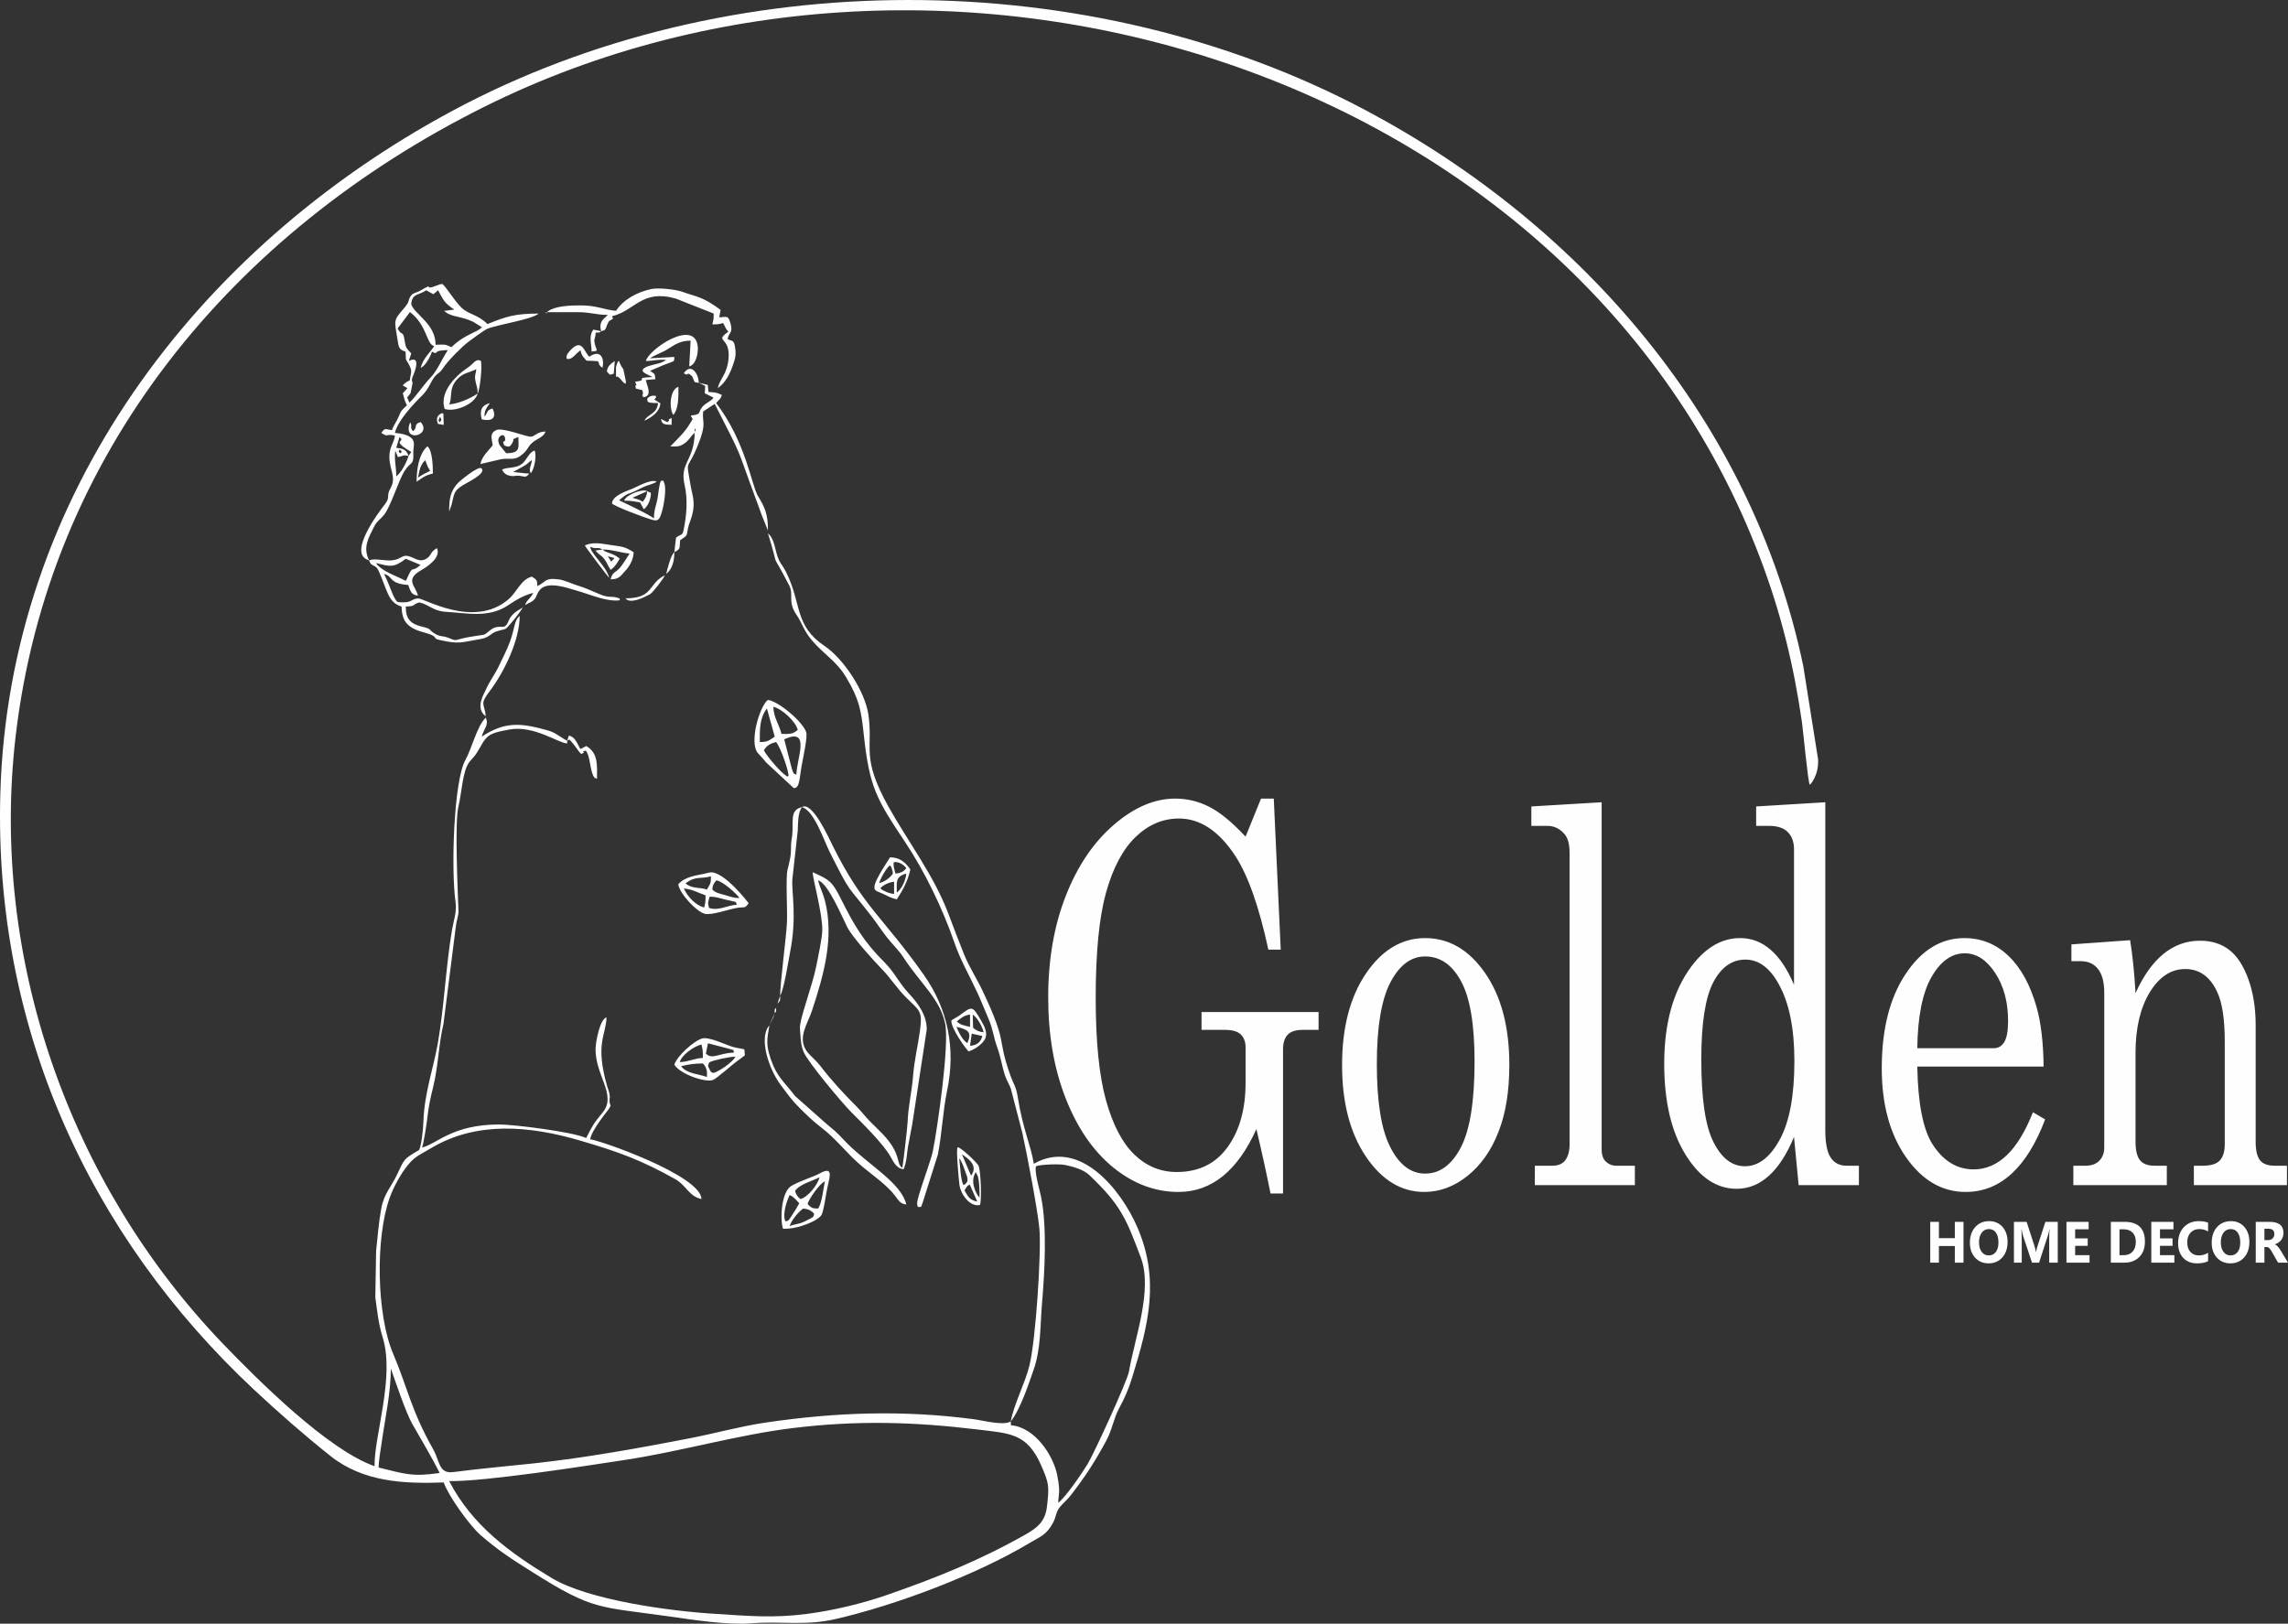 <svg xmlns="http://www.w3.org/2000/svg" xml:space="preserve" viewBox="0 0 2051 1455.93" fill-rule="evenodd" clip-rule="evenodd"><rect x="0" y="0" width="2051" height="1455.93" fill="#333333" stroke="none"/>  <defs>    <style>      .fil0{fill:#fefefe;fill-rule:nonzero}    </style>  </defs>  <path class="fil0" d="m1116.55 750.17 13.85-34.09h11.43l6.23 135.44h-11.08c-8.43-38.88-18.41-67.02-29.89-84.42-14.6-22.1-31.39-33.15-50.27-33.15-14.54 0-27.52 5.56-39.01 16.69-11.48 11.13-20.25 27.83-26.43 50.01-6.12 22.26-9.18 53.61-9.18 93.98 0 39.11 3.06 69.76 9.18 91.86 6.18 22.11 14.6 38.33 25.45 48.76 10.79 10.42 23.43 15.67 37.98 15.67 19.67 0 34.91-7.44 45.64-22.34 10.73-14.89 16.1-34.09 16.1-57.68v-31.67c0-5.02-1.44-8.94-4.33-11.68-2.83-2.74-7.56-4.08-14.08-4.08h-21.06v-15.99h104.91v15.99h-14.25c-6.29 0-10.85 1.49-13.56 4.47-2.71 2.98-4.04 7.29-4.04 12.93v129.34h-11.2c-4.04-20.07-8.31-39.35-12.69-57.77-8.43 18.73-18.53 32.84-30.18 42.25-11.66 9.4-24.88 14.11-39.65 14.11-21.06 0-40.57-7.37-58.58-22.03-17.94-14.66-32.14-35.35-42.59-62-10.44-26.73-15.63-56.83-15.63-90.53 0-33.78 5.25-64.04 15.69-90.77 10.5-26.81 24.82-48.05 43.05-63.8 18.18-15.76 36.59-23.59 55.17-23.59 10.56 0 20.72 2.43 30.3 7.28 9.64 4.86 20.55 13.8 32.72 26.81zm643.57 382.02h-7.78v-14.9h-14.27v14.9h-7.77v-36.59h7.77v14.6h14.27v-14.6h7.78v36.59zM402.65 1328.08c32.31.49 122.31-13.59 158.41-19.12 49.83-7.62 99.96-22.32 149.13-28.38 57.94-7.13 108.92-5.69 166.67 1.29 28.67 3.47 43.92 3.38 56.53 32.25 7.06 16.18 7.23 18.59 5.13 36.75-1.55 13.5-8.71 19.14-19.63 25.31-40.51 22.9-79.81 38.74-123.63 53.92-22.68 7.86-47.95 13.9-71.71 17.03-30.46 4.02-53.46 1.78-83.59-.1-39.28-2.44-112.32-12.14-145.42-32.05-37.46-22.53-71.33-47.25-91.89-86.9zm286.96-408.56 3.65-7.29 1.21-3.65c1.65-2.5 1.2.18 1.22-4.87l1.21-3.64c2.93-3.3 2.33-2.53 2.44-7.3 3.48-5.42 7.6-32.42 8.83-38.59 6.55-32.86 1.15-54.3 2.14-65.94l4.84-43.81c.3-7.07-.04-15.07 3.64-20.68 10.78 2.67 19.76 29.81 24.72 39.73 19.82 39.6 15.1 28.8 37.81 58.25 4.72 6.11 9.16 12.95 13.88 18.95 4.56 5.79 10.28 11.15 14.31 17.31 16.13 24.67 32.98 37.56 37.69 59.58 4.07 19.01-6.89 94.04-10.96 114.53-1.88 9.44-14.37 41.81-14.07 46.7.25 4.25.32 2.28 1.19 3.66 4.11-1.22 1.15 2.07 3.61-3.69l13.74-43.41c3.75-19.08 4.41-38.76 8.3-57.36 7.84-37.53.95-73-21.1-104.18-36.51-51.63-54.02-60.52-81.15-114.8-3.42-6.84-18.57-41.1-27.97-35.27-11.33 2.74-7.27 13.09-8.66 25.39-.49 4.32-1.09 5.62-1.07 11.09.03 8.75-1.46 12.35-3.16 19.94-1.7 7.56.08 35.95-.46 46.96-.69 14.07-6.1 53.94-6.1 65.64l-3.65 10.94c-1.65 2.5-1.2-.18-1.22 4.87l-4.86 10.94c-9.58 10.92-.78 38.87 10.59 53.85 6.15 8.1 9.17 12.73 16.46 20.02 5.82 5.82 12.62 12.38 19.15 17.33 14.19 10.74 23.31 23.84 37.41 35.54 8.95 7.43 21.89 16.44 28.97 25.76 3.16 4.17 4.77 7.54 10.23 8.01-4.52-19.16-32.65-34.62-52.6-54.41-8.81-8.73-6.36-7.61-18.77-17.7l-28.36-25.15c-9.58-12.73-16.28-16.84-21.73-32.99-2.74-8.15-3.75-13.39-2.68-21.76.48-3.74 1.05-5.19 1.33-8.5zM597.2 514.61l-1.22 1.22c-15.41 7.74-9.77 20.67-35.26 20.67 3.99 5.58 16.85-.9 21.9-3.64 2.53-1.37 12.71-14.63 13.36-17.03.81-1.4 8.54-4.57 8.51-20.67 6.07-3.13 4.43-3.79 5.16-10.65 6.7-5.14 5.53-2.36 7.15-11.09 1.23-6.59 7.59-15.25 3.78-30.82-1.39-5.68-2.02-10.57-3.08-16.4-2.34-12.91-.12-6.51 8.02-26.75 8.4-20.88 3.64-19.55 4.8-30.46l10.36-6.84c26.91 52.85 18.27 35.21 36.59 84.54 1.77 4.75 3.62 9.49 5.19 14.27l5.93 14.74c0-13.53-1.99-19.61-9.03-31.09-5.47-8.92-10.81-48.43-37.38-83.21 2.82-3.65 3.89-2.94 5.07-7.29-5.27-2.44-6.11-2.2-11.95-2.64l-.64-6.33-8.08-1.97c-.18-8.31-7.04-18.14-13.48-8.41 6.15 3.27 1.25-2.03 5.97 1.34 3.08 2.2 1.91 3.65 4.17 6.75 4.85.46 3.5.4 9.1 3.24l-.4 6.54 7.86 3.92c-2.1 3.34-7 4.64-9.92 8.16-4.55 5.47-.17 6.8-10.39 7.85 1.42 4.55 2.85 1.08-.48 6.66-5.37 9.01-10.67 13.43-17.97 21.1 6.25 0 8.49.52 13.62-3.41 3.61-2.76 5.37-6.69 8.27-8.75-.54 25.61-13.7 26.34-9.04 46.73 2.89 12.62 1.89 26.4-.74 39.55-1.33 6.7-2.08 3.82-6.93 7.66-.48 4.09-1.19 9.27-1.53 13.06-3.12 2.25-6.24 15.06-7.29 19.45zM469.52 543.8c-2.55 2.55-7.04 3.78-10.99 8.46-3.31 3.92-3.18 8.96-7.25 9.77-5.65-.01-7.82-.18-12.35 3.46-5.64 4.52-3.6 3.35-11.26 4.55-4.38.68-8.92 1.38-13.37 2.48-7.93 1.95-5.15 2.05-12.84-.77-5.31-1.95-6.89-.52-12.03-3.8-5.6-3.57-2.27-3.97-11-6.02-10.59-2.48-14.68-7.02-14.69-18.13 9.17-.01 5.8-1.91 12.16-3.65 9.55 2.31 12.27 7.89 24.33 8.5 17.11.86 37.56 5.94 55.07-5.81 6.98-4.69 14.26-9.15 22.73-11.2-2.81 5.6-6.05 6.34-7.29 10.94l-1.22 1.22zm-1.21 1.21 2.43-2.43c3.71-2.44 6.35-2.47 8.8-5.79 3.39-4.61 2.7-17.15 29.59-9.5 7.98 2.27 15.51 4.59 23.18 7.22 6.28 2.16 16.39 4.79 23.28 3.77v-1.52c-6.79-3.05-8.59.09-17.96-3.92-4.63-1.98-13.72-5.99-18.24-7.3-5.48-1.57-13.27-5.34-18.2-5.97-12.98-1.67-10.64 1.53-19.51 5.99-.1-5.46-.47-5.61-4.86-8.51-9.75 2.35-13.36 13.77-21 20.32-31.05 26.6-75.81-1.15-81.05-.79-6.94.47-4.98 4.67-18.04 3.28-3.84-1.86-6.89-14.31-12.45-25.25 8.54 2.32 3.95 8.6 21.68 9.94 2.04 5.6 2.73 8.98 8.72 9.52-2.12-8.74-12-14.27 2.8-22.74 6.14-3.51 18.03-11.56 14.22-19.82-6.53 3.32-4.68 7.42-10.68 10.09-5.99 2.65-10.04-2.12-15.77-3.14-5.03-.9-6.45 3.69-14.85 4.04-6.53.28-15.16-2.04-19.49-.05-5.78-11.4-.73-19.81 4.23-29.81 2.69-5.44 5.38-6.46 8.83-10.62 6.49-7.83 12.9-30.57 18.69-39.68 5.97-9.39 8.38-4.21 7.86-17.47-.2-5.2 5.66-14.74-16.51-16.71 2.67-11.13 16.19-25.43 24.61-33.75 6.1-6.02 7.92-13.43 11.75-17.44 3.23-3.38 3.72-2.11 7.18-7.41 3.9-5.97 16.48-18.64 22.1-22.89 3.06-2.31 14.58-10.81 17.3-11.88 10.43-4.11 39.85-8.24 45.95-13.64-20.92 0-29 2.54-45.89 9.42-8.94-8.81-16.67-8.39-23.15-14.55-6.7-6.37-13.18-18.06-17.4-21.46-2.29.41-2.09.35-4.56 1.32-14.1 5.55-.96-3.58-14.83 4.56-3.97 2.34-7.1 1.89-9.17 5.42-2.55 4.34-.32 3.97-4.99 9.61-10.56 12.76-9.72 9.68-6.06 32.02.81 4.93 2.01 6.35 6.75 7.84.48 10.06-.52 4.76 3.45 12.39 3.07 5.9.69 7.49.44 13.12-2.32 1.39-4.26 2.03-6.45 4.76l4.18 2.48-4.12 4.56c1.21 4.29 1.62 6.98 3.69 10.78-4.41 4.33-5.01 4.06-7.32 9.96-1.89 4.85-4.58 7.6-6.02 12.21-5.29-.2-6.05-2.83-9.6 2.57 6.93 4.56 3.54.34 12.16 2.43-.47 5.36-3.7 8.7-4.61 14.85-2.13 14.19 6.93 21.29.69 32.28-4.22 7.45.2 7.7-5.03 14.44-4.83 6.21-34.5 44.79-14.15 50.29 1.65 6.1 5.71 3.35 8.24 8.78 7.83 16.81 8.35 29.08 20.85 32.65.33 11.18 3.38 18.76 19.52 23.04 15.7 4.17 6.55 5.23 14.88 7.01 17.74 3.8 17.88 2.17 36.26-.9 8.39-1.41 8.93-5.19 14.87-7.02 9.66-2.96 6.23.02 13.54-8.34 1.69-1.94 8.72-10.72 9.24-12.66zm21.88-265.07-1.11.31.7.9.41-1.21c9.33 0 18.66.04 27.98-.01 10.77-.06 16.28 2.44 26.74 2.44-5.32 4.74-7.94 6.83-6.08 14.59l-6.89-1.4c-4.48 5.62-1.62 12.6-1.62 19.64 6.59-.59 4.57-.66 3.21-5.55-1.82-6.59.3-5 .44-11.47 5.13-.02 2.38.36 4.86-1.22 4.8-.98 3.74-2.04 5.36-5.58 2.43-5.29 1.16-2.42 5.38-5.78l-1.01-2.02c20.76-4.94 26.66-24.52 57.2-15.86l33.99 13.43c.01 5.3-.11 5.14-1.21 9.73 5.3.01 5.14-.11 9.73-1.22 1.91 3.71 2.21 5.08 4.65 7.72-13.49 9.84 2.42 3.67.08 24.98-1.49 13.63-7.41 16.66-9.6 25.67 6.75-4.46 11.02-13 13.55-20.5 1.86-5.52 2.97-8.08 2.2-14.67-1.09-9.36-3.17-6.35-6.92-8.92 1.02-5.78 4.96-5.3 2.71-13.58-2.35-8.66-3.96-5.72-10.22-5.87l1.26-6.61c-16.45-12.13-20.93-11.42-34.19-16.18-6.19-2.23-21.6-3.9-28-2.51-12.45 2.71-24.78 9.13-31.58 19.53-10.99-.98-17.18-4.9-31.61-4.88-9.37.02-23.85.31-30.41 6.1zm108.22 98.7-5.9-3.01c1.02 4.32 1.57 5.22 9.55 5.23v-6.08c-5.24 2.58-.08-.14-3.65 3.86zm-203.96-4.97c2.02 4.08 1.09 2.5-.32 4.97-1.4-2.93-1.51-.18.32-4.97zm-1.95 6.39 5.26.96-.31-10.23c-1.74-.05-.62-.77-2.41.22-4.07 2.23-3.71 5.57-2.54 9.05zm151.51-46.93c3.25 3.29 1.83 3.23 6.18 1.94l.92-11.35c-4.05 2.86-6.49 4.63-7.1 9.41zm36.06 24.52c.92 2.34-1.76 3.78 9.83 3.75-.92 10.22-10 10.18-12.16 15.81 6.73-3.11 13.54-7.92 14.28-15.49l-5.46-3.45c2.37-3.18 1.5-.66 1.33-3.36-2.68-.18-5.22-.43-7.82 2.74zm-27.86-25.43c0 9.97-.48 2.51 3.62 7.28 2.76 3.21 6.56 8.05 4.8.28-3.52-15.42-.06-4.15-4.79-13.62-.95-1.9.38.13-1.1-2.55-.87 1.29-.47-.93-1.85 3.25-.95 2.89-.68 2.17-.68 5.36zm-175.1 46.21c-6.98 1.92-2.27 5.15-6.98 8.2-3.31-4.56-.13-3.62-2.43-7.99-7.76 19.02 20.16 11.91 9.41-.21zm54.72-2.43c8.03 1.93 14.07-.31 9.73-9.73-5.78 1.56-3.8 3.33-7.3 7.29.13-6.16 1.73-7.36 4.86-12.16-7.85 2.23-9.18 6.75-7.29 14.6zm171.76-3.96c5.09-5.93 4.55-17.43 4.55-25.23-7.92 2.52-8.45 19.86-4.55 25.23zm-58.68 126.77 5.96 1.6-2.95 3.21-3.01-4.81zm0 0zm-4.86-6.08-6.15.87c2.18 3.31 4.85 3.93 7.6 7.4 2.78 3.49 3.41 6.28 5.84 9.97 3.75-2.48 5.92-6.1 8.2-10.04-6.39-5.45-11.44-4.6-15.49-8.2 8.99-.02 16.17 2.92 24.32 3.64-2.73 4.17-4.72 7.68-7.78 11.68-4.48 5.85-7.48 4.15-9.25 11.43 7.55-.01 8.74-2.73 13.69-8.2 3.85-4.24 6.86-10.19 6.98-16.12-7.92-5.18-11.05-5.09-20.31-6.43-8.1-1.18-15.82-3.14-23.46.35 1.02 2.04 21.11 28.62 21.89 29.18-2.65-10.91-16.43-21.35-17.03-27.97 5.69 2.63 6.57-.35 10.95 2.44zm40.12-52.29c-.36 4.15-1.44 6.25-4.06 9.52-3.87-2.71-4.62-2.02-9.1-3.65l13.16-5.87zm0 0c-4.06-2.59-19.23 3.28-20.67 8.51 7.12 0 8.15.65 14.28 1.53l3.33 6.14c4.25-2.93 6.47-9.95 6.4-14.65l-3.34-1.53zm-177.52 18.24 2.22-6.29c2.4-9.77 1.74-11.9 9.67-17.08 3.8-2.47 21.87-10.72 17.12-15.36-2.72-2.67-19.58 11.57-20.24 12.24-7.96 7.93-8.77 15.4-8.77 26.49zm-27.97-30.4c1.77-7.36 1.25-9.66 6.39-15.7 1.92 3.85 1.26 4.59 4.55 9.62-5.1 2.66-5.43 2.43-10.94 6.08zm-1.22 3.65c6.11-4 7.22-5.54 14.59-7.3 0-6.56-.38-21.11-4.96-24.42-7.93 7.08-9.63 21.4-9.63 31.72zm134.97 232.24 1.99-1.05c4.81 4.77 7.08 9.43 10.48 12.9 6.31-2.02-2.06-1.01 4.24-3.02 3.5 4.42 3.66 13.79 5.65 19.88 1.76 5.37 2.77 4.75 4.39 5.34 0-11.88 1.35-22.83-9.62-29.29l-5.32 2.73c-2.89-5.19-4.79-11.08-10.28-12.04l-1.53 4.55c-5.71-2.86-10.47-7.28-16.54-8.98-23.25-6.54-38.17-9.15-60.06 5.34 1.6-6.61 6.74-10.34 3.65-17.03-7.61 6.77-12.77 28.28-18.18 37.76-10.7 18.76-13.04 99.44-8.9 127.97 1.24 8.56-1.86 16.56-3.3 25.2-5.54 33.33-6.84 67.47-12.53 100.55-3.85 22.38-12.35 45.69-13.01 70.89-.14 5.51-1.61 20.77-3.86 25.32-14.22 8.43-12.76 7.3-20.01 22.55-4.92 10.35-11.52 16.75-13.9 29.87-2.53 13.87-3.06 24.3-4.62 37.94l-.72 41.69c1.75 12.67 2.74 23.51 6.6 35.96 11.07 35.66-7.72 88.18-7.28 115.5-41.8-14.66-104.27-76.87-135.86-109.76C62.03 1061.37-8.96 858.86 13.93 660.91c29.47-254.7 195.19-452.9 419.91-565 413.97-206.52 978.24-33.22 1144.04 404.69 18.67 49.3 30 95.54 37.47 147.35.87 6.02 5.47 54.79 6.98 55.66.33.2 8.3-8.4 7.4-22.93l-13.29-83.67c-45.55-218.09-197.18-394.52-392.02-498.05-247.87-131.7-572.13-132.45-819.58.78C175.77 223.08 7.86 445.03.29 711.64-5.59 918.7 78 1106.12 227.89 1246.27c21.19 19.82 45.67 41.29 68.37 59.31 29.4 23.34 65.59 24.99 101.52 23.71 3.87 11.69 23.31 38.8 33.04 47.22 16.91 14.62 28.15 21.63 46.83 33.42 54.42 34.33 58.91 30.52 122.22 39.49 21.88 3.11 52.08 7.88 73.76 6.14 26.01-2.09 48.21 2.47 75.26-3.76 53.87-12.41 125.44-39.23 173.86-68.11 10.23-6.11 15.46-7.39 21.44-18.69 2.49-4.7 2.36-9.38 5.85-13.6 3.09-3.72 6.46-6.29 9.92-10.75 13.23-17.08 21.29-29.64 31.63-48.62 5.31-9.74 6.67-20.01 11.36-28.77 5.91-11.09 8.5-16.94 12.25-29.09 14.43-46.79 24.57-86.99 4.29-133.84-14.44-33.36-51.7-80.28-92.77-56.78-2.47-16.12-9.61-30.19-14.39-59.79-1.59-9.87-3.46-10.73-6.46-19.08-12.9-35.94-1.62-26.51-24.93-75.99-5.29-11.24-11.88-20.95-16.78-33.07-4.76-11.79-9.38-23.96-13.85-35.89-13.03-34.75-36.44-65.08-54.09-96.8-24.56-44.18-13.44-51.71-17.74-81.97-2.94-20.72-22.01-50.08-39.25-61.67-27.52-18.51-20.25-37.71-34.59-66.33-3.97-7.94-5.75-7.05-8.55-16.98-1.82-6.44-2.63-13.37-7.7-17.84 12.21 39.75-.14 9.72 19 46.65 4.48 8.65-1.64 14.3 6.5 26.34 5.47 8.08 6.11 13.22 12.62 21.43 10.54 13.3 22.88 19.35 32.04 34.83 11.57 19.54 13.35 28.81 15.74 51.13 5.09 47.47 11.3 57.88 37.14 96.63 17.46 26.18 33.81 60.04 43.98 89.75 5.4 15.78 13.66 30 20.63 45.04 3.52 7.61 6.55 15.35 9.85 22.98 4.44 10.24 4.58 16.74 8 26.05 3.24 8.77 4.27 17.24 7.12 25.71 1.45 4.32 3.85 7.55 5.21 11.81l10.27 39.58c4.28 19.53 13.77 69.28 15.25 85.79 1.82 20.35-3.12 98.79-8.94 122.6-3.84 15.72-13.93 34.67-16.75 50.11-6.47 4.06-24.93-.92-33.25-2.01-63.57-8.33-123.71-6.28-186.97 3.1-22.02 3.27-45.28 9.69-67.46 14.01-45.44 8.84-93.18 17.41-139.16 22.43-24.08 2.62-49 4.73-72.85 7.88-13.2 1.75-12.15-10.03-17.94-20.24-19.94-35.15-23.3-56.13-35.92-85.67-15.04-35.23-16.07-104.03-3.21-139.98 3.04-8.5 8.55-18.93 13.9-26.23 7.95-10.87 11.9-11.54 23.09-18.25 41.22-24.7 89-19.94 133.36-7 34.57 10.1 55.24 17.6 85.67 34.71 10.18 5.73 11.85 15.18 23.5 17.84-.41-21.25-92.74-53.35-99.71-53.5.68-7.74 15.95-26.1 16.65-27.22 2.98-4.81.9-2.07.69-6.92-.21-4.74.63-2.07-.05-6.32-.45-2.73-1.43-4.84-2.19-7.47-10.96-38.05-.84-45.77-.5-61.5-6.01 1.63-9.68 22.03-9.82 27.95-.55 24.01 19.35 41.67 6.37 57.36-7.84 9.49-9.02 11.5-14.79 22.9-12.4-5.73-65.75-12.18-77.82-12.16-42.53.07-55.63 17.36-69.31 20.68 1.36-2.98 4.34-22.58 4.78-26.84.99-9.71 2.9-18.17 5.22-27.61 4.61-18.81 4.88-38.41 9.21-56.45l11.09-87.4c.45-4.44 2.47-10.37 2.37-13.13-.65-18.2-3.49-80.09-.12-94.06 3.2-13.23 3.68-31.93 9.76-40.09 2.51-3.36 4.41-4.39 7.04-8.76 8.66-14.37 7.51-16.76 29.32-20.54 21.84-3.78 43.61 12.34 51.43 12.53v-2.44zm-.41-342.47c5.08 1.27 7.22-4.18 12.57-7.72 2.02 4.39-1.35-4.68.24 1.89.84 3.43 2.02 3.81 4.94 7.53 4.09.12 5.7.15 10.42.52 1.31 3.6.87 3.74 3.86 5.87 2.24-9.23-2.25-16.59-11.74-9.94-4.83-4.23-6.45-17.31-17.17-5.57-2.44 2.66-3.83 4.59-3.12 7.42zm-57.95 99.29c3.35 7.94 12.94 5.53 13.35 5.53 6.42.01 7.52 2.93 10.97-1.89-3.94-.08-9.75-1.06-14.39-1.42l8.34-4.62c4.73-2.39 4.71-3.62 8.48-6.12-.46 5.13-3.35 8.44-.9 11.85 3.54-4.66 5.19-16.34 3.33-20.36-5.26 1.67-6.86 8.35-11.23 11.88-5.44 4.39-12.81 2.77-17.95 5.15zm-14.59 221.3c-1.05-11.77-5.9-10.16 3.29-22.24 13.47-17.73 27.1-46.31 27.1-67.74-5.04 3.95-4.4 11.45-8.67 22.93-3.12 8.37-6.57 14.69-10.27 22.57-3.2 6.8-8.68 13.88-11.64 21.19-1.03 2.56-9.96 15.97.19 23.29zm434.09 295.47 1.5-10.9 9.53 2.06c-1.64 6-4.97 8.31-11.03 8.84zm-12.16-17.02c9.61 2.28 14.47 4.2 9.72 14.59-4.66-3.06-7.61-9.5-9.72-14.59zm14.55-10.95c4.5 2.93 8.49 10.56 9.77 15.81-4.07-.35-6.74-1.6-9.42-4.06l-.35-11.75zm-14.24 6.08c3.94-3.11 6.75-5.63 11.85-6.08v10.95c-4.88-1.18-8.81-1.57-11.85-4.87zm-4.86-.9c-.79 6.73 13.4 26.13 15.39 27.76 5.13-1.4 11.52-5.88 14.3-10.27 3.61-5.68-.18-12.45-3.29-17.77-7.77-13.31-7.91-12.38-18.9-4.38-3.21 2.34-4.94 2.79-7.5 4.66zM428.18 352.89c-6.87 4.55-16.89 8.96-25.53 9.73 3.08-6.7-.38-13.54 6.36-21.6 5.83-6.97 10.76-6.37 17.96-10.01-.42 4.6-1.76 5.36-.81 10.44.93 4.92 2.02 5.79 2.02 11.44zm0 0c2.02-3.17 4.44-25.21 2.75-29.49-4.88-1.9-6.16 2.6-11.49 6.16-12.45 8.32-25.61 22.88-20.86 37.13 9.27 3.09 26.98-4.21 29.6-13.8zm361.03 443.4c3.08-3.05 8.03-5.29 12.26-5.66v10.95c-3.1-.27-6.51-1.41-9.23-2.93-3.34-1.88-1.3-.5-3.03-2.36zm14.7 4.07c0-9.38-1.58-14.26 8.51-17.02-.48 5.61-3.89 13.73-8.51 17.02zm-15.81-8.51c1.08-3.96 6.2-13.33 9.62-15.91 1.04 1.46.73.14 1.8 3.27.94 2.79.46 1.1.84 4.23-2.98 4.14-7.49 7.25-12.26 8.41zm12.96-18.66c3.87-.97 8.81 1.71 11.36 5.28-2.37 3.32-5.74 4.52-9.73 4.87-1-4.15-1.99-6.15-1.63-10.15zm2.85 33.25c6.02-9.22 9.66-16.26 12.16-26.75-4.36-6.59-9.74-10.94-18.24-10.95-20.53 31.63-14.56 28.85-6.9 32.43 5.26 2.46 7.38 3.94 12.98 5.27zm60.69 261.01c2.37-3.4 1.36-3.46 4.65-5.35l6.78 15.34c-6.98-1.45-8.18-4.43-11.43-9.99zm10.14-16.3 1.84 3.59c1.5 5.94 1.5 13.15 1.5 19.2-4.72-5.34-8.2-16.11-3.34-22.79zm-14.9-12.47c2.47 2.78 4 7.94 5.36 11.67 2.06 5.68 4.09 9.19-1.4 12.34-2.73-3.75-3.11-18.08-3.96-24.01zm2.43-3.65c6.99 4.63 14.47 10.55 8.2 19.15l-8.2-19.15zm16.23 45.41c1.69-5.09.64-30.17-1.2-34.9-1.19-3.06-17.44-18.12-18.91-16.66-1.52 1.52 1.1 29.37 1.71 33.86 1.08 8 9.44 19.96 18.4 17.7zM548.56 451.38c1.81 2.52 29.08 12.74 35.47 14.57 5.78 1.66 6.95.52 9.13-6.44 1.95-6.24 4.37-20.82 2.38-25.97-1.96-5.05.39-1.67-2.89-2.51-1.88 2.58-2.48 12.37-3.25 16.21-1.39 6.97-3.16 9.73-3.15 17.52-9.52-6.23-31.2-16.05-31.3-16.12 8.87-7.67 6.61-4.46 15.92-8.99 2.84-1.38 5.33-2.84 8.24-3.92 3.61-1.29 7-2.02 9.57-3.8-4.72-2.86-17.22 4.44-21.72 6.25-6.09 2.45-17.79 6.24-18.4 13.2zm30.4-127.67c6.79-.01 9.98-1.63 18.03-1.01-3.68 3.2-10.07 3.74-15.86 5.62-12.47 4.62 1.66 8 3.7 9.77-18.33.61-1.98 2.71-15.5 4.17 3.03 6.56-.83-.03.7 6.19l5.74 1.37c2.04 6.91-1.87 2.09 1.07 6.41 8.71-1.13 2.46-11.68 2.12-15.5l8.57-.71c-.55-5.91-.93-4.57-4.82-7.49 4.18-1.63 7.95-3.56 12.06-5.17 11.47-4.49 9.2-2.47 9.72-7.3l-21.88 1.22c4.31-2.99 11.59-5.31 16.79-8.74 6.57-4.33 11.37-7.06 19.68-7.07l-1.21 23.1c6.29-1.73 8.09-12.27 7.65-17.43-2.29-26.23-44 2-46.56 12.57zm-126.88 75.81c4.28 1.42 4.84 1.65 7.08-2.23 3.21-5.59-2.64-1.75 5.5-5.49.01 9.2 2.49 14.58-10.94 14.59l-6.03-7.46c-.37-.79-1.18-3.59-1.03-4.62.63-4.49 6.23-6.34 6.2-.1-.02 3.4-3.36-.8-.78 5.31zm-10.42-.32c-4.82 6.36-9.22 9.23-11.05 16.92l17.71-4.17c7.94-1.79 11.87 1.53 18.51-3.39 6.5-4.81 5.76-7.52 10.3-11.59 3.84-3.44 10.46-4.98 11.85-10.03-7.99.17-9.48 4.67-13.34 4.65-4.08-.03-25.17-8.42-30.55-6-6.66 3-4.15 7.63-3.43 13.61zm266.19 700.28c1.15-4.77 8.11-13.13 12.16-15.81 3.99.35 7.23 1.58 9.83 4.76-1.05 2.66 1.38 2.14-8.99 7.03-5.35 2.51-8.82 2.09-13 4.02zm-3.96-4.55c-2.53-6.38 1.25-17.56 3.96-23.42 4.74 2.39 5.89 4.79 8.61 7.4-1.88 3.55-3.26 5.84-5.44 9.15-3.52 5.34-3.98 7.32-7.13 6.87zm29.49-11.26c-5.26-.11-5.79-.33-9.41-3.96.66-4.11 11.31-19.21 15.49-20.36-1.45 6.39-2.61 19.33-6.08 24.32zm-15.81-8.51c-2.67-1.9-4.03-4.28-4.86-7.29 3.86-5.89 15.62-8.99 21.89-12.16-1.55 6.75-10.59 17.91-17.03 19.45zm-15.67 26.62c13.26.62 31.73-7.18 34.62-12.54 1.63-3 3.6-15.55 4.32-19.99 1.9-11.67 8-24.86-6.06-17.05-5.59 3.1-17.72 6.65-25.36 11.16-8.97 5.3-10.4 29.14-7.52 38.42zM610.57 956c6.48-1.56 12.33-2.43 19.46-2.43.17.19 1.96 1.72 2.9 4.31 1.2 3.33.74 4.13.74 7.84-7.24-2.81-18.06-2.71-23.1-9.72zm28.66 6.08c-1.62-1.25-1.11 1.06-3.33-3.56-1.9-3.97-1.09-2.61-.11-5.96 3.98-2.01 18.34-5.07 23.42-5.07-1.72 4.5-15.64 14.1-19.98 14.59zm-29.87-9.73c1.75-6.49 12.72-14.13 19.45-15.81 1.33 5.5 1.22 6.02 1.22 12.16-6.11-.2-13.35 3.64-20.67 3.65zm23.41-7.61 1.86-9.25 18.4 4.81c6.47 2.09 3.57.07 4.96 3.54-13.79.4-19.44 6.67-25.22.9zm-28.28 10.04c5.92 8.95 28.23 16 34.49 13.65 4.13-1.56 16.82-13.73 24.62-18.98l4.12-3.18-.45-5.32c-3.47-.99-6.92-1.17-10.27-2.19-7.02-2.15-21.21-9.18-27.39-7.61-7.38 1.88-23.01 15.93-25.12 23.63zm31.2-140.63c-1.66-4.97-.66-5.68.42-10.14 5.49 0 8.43 1.21 13.37 2.43 12.84 3.16 9.52 1.32 10.95 4.86-8.1.23-16.05 5.75-24.74 2.85zm2.85-16.54c.38-3.91.84-5.01 3.65-8.19 5.23.45 18.03 11.81 20.67 15.8-5.85 0-7.83-1.22-13.13-2.68-4.71-1.29-8.38-1.9-11.19-4.93zm-25.54-.9c8.15.73 12.51 3.83 19.46 6.08 0 5.65-.01 5.92-1.22 10.94-7.91-2.07-14.69-9.57-18.24-17.02zm20.67 1.01c-6.17-2.46-13.09-.41-19.14-5.56 8.79-6.95 13.49-3.76 22.79-6.39 0 6.72-.47 6.34-3.65 11.95zm-25.66-4.79c1.04 8.15 16.24 24.58 23.75 26.44 6.53 1.63 22.34-4.49 30.07-5.45 5.76-.7 6.04.77 9.25-4.07 0-.01-22.2-29.27-34.78-27.56l-5.05 1.22c-6.12 1.34-17.27 2.39-23.24 9.42zm76.73-120.14c2.61-4.25 5.59-6.1 10.95-7.4 4.44 5.04 12.43 29.39 10.94 30.4-1.78.78.23 1.18-2.12-.34-5.18-3.33-17.53-17.96-19.77-22.66zm18.24-9.83c24.39-11.29 10.96 17.6 10.95 31.61-2.79-1.01-2.49-.43-4.18-5.55l-6.77-26.06zm-21.88 2.43c0-10.93-.34-21.58 6.39-30.09l6.98 25.23c-5.21 3.62-6.59 4.85-13.37 4.86zm12.16-31.61c8.01 1.94 19.79 13.02 21.88 20.67-4.81 4.24-7.46 3.64-14.59 3.64-2.04-8.42-7.24-15.03-7.29-24.31zm-4.95-6.18c-7.81 6.29-16.99 39.04-8.78 47.87 3.14 3.37 4.5 4.78 7.43 8.38l24.57 22.82c5.82.06 4.81-9.1 7.77-23.75 1.1-5.47 4.61-22.34 3.44-26.25-2.78-9.24-24.91-27.98-34.43-29.07zm-65.58-241.88c0-2.88 1.5-.11.72 0-.01.01-.72 3.09-.72 0zm-74.17-102.14zM336.99 504.89c12.47 2.96 15.73 4.65 26.75-3.86l13.24 5.52c-8.94 8.04-6.14-1.1-11.98 11.79-1.41 3.12-.2.81-1.37 2.46-8.08-4.35-21.06-8.15-26.64-15.91zm29.18-96.06c-1.21 4.98-6.64 15.41-10.95 18.24 0-8.7-1.87-13.56-.9-23l2.34 5.76c5.14-.84 4.05-2.21 9.51-1zm-7.71-5.87c3.06 3.99 1.54 1.44.41 3.64-.71-1.3-2.61-.79-.41-3.64zm7.71 5.87c-1.66-6.12-5.98-6.67-10.95-7.3l2.91-9.6c6.51 4.85-8.95 1.72 9.78 12.86.17.11.54.31.79.49l-2.53 3.55zm24.32-99.71zm-1.22 1.22c-4.36 6.59-9.71 10.52-12.16 19.45 3.93-1.06 9.27-10.9 10.04-14.49 7.55 3.61-1.63-1.32 14.28-1.32-5.01 7.58-9.76 18.78-15.5 24.63-6.2 6.33-12.27 15.91-18.86 22.48l-2.08-4.64c4.67-6.27 2.26-1.28 4.13-9.3 1.92-8.2-1.01-2.37.56-8.8 0-.01 9.83-20.96-3.2-14.74l2.19-6.73c-4.65-4.84-4.95-5.18-5.96-11.6-1.52-9.69-2.49-3.31-6.27-10.75l11.05-14.7c15.61 11.85 14.63 29.04 21.78 30.51zm20.67-31.62.37.36c-.03-.02-.49-.24-.37-.36zm-19.45 30.4c-.02-18.99-19.49-27.6-21.89-36.48 1.02-10.16 7.21-7.62 13.38-12.37l6.54 3.56 4.2-3.56c5.02 9.31 5.51 11.26 14.54 17.33l-9.27 1.18 3.39 2.4c7.26 3.53 12.62 2.61 22.96 7.46l7.59 4.78c-3.73 4.58-15.34 6.15-27.27 17.92-6.38-3.21-6.85-2.22-14.17-2.22zm342.89 480.3c8.72 2.35 21.28 32.26 26.13 41.96 4.47 8.96 24.34 30.75 31.35 37.96 7.5 7.71 13.01 16.71 21.25 24.95 12.29 12.28 15.06 11.7 12.53 30.16-1.8 13.19-5.13 26.8-6.12 40.08-1.01 13.55-4.44 27.63-4.89 41.32-.12 3.86-4.19 39.87-4.86 41.34-5.9-4.16-.23-11.91-17.3-30.11-3.67-3.91-7.8-7.67-11.59-11.52-4.28-4.33-7.32-8.56-11.52-12.8-12.24-12.34-22.57-23.38-33.25-37.28-3.72-4.85-8.63-8.47-11.71-12.6-8.98-12.07.49-24.61 4.36-36.28 10.74-32.38 20.18-65.9 11.73-98.98-1.65-6.45-4.63-12.03-6.11-18.2zm0 0zm76.61 258.99c2.87-6.44 2.82-13.74 3.97-20.35 1.18-6.86 2.74-13.57 3.87-20.45l12.91-84.43c.14-12.76-7.82-23.7-16.18-32.55-8.48-8.95-12.87-18.96-21.3-27.34-19.28-19.15-27.75-33.95-39.62-57.66-7.65-15.28-10.12-16.8-25.12-23.51-.02 6.08 8.94 37.32 8.58 52.26-.17 7.18-3.78 24.03-5.24 31.34-3.76 18.93-15.45 48.42-14.76 56.77.59 7.06.46 14.17 3.35 20.91 3.93 9.19 34.4 45.65 43.03 54.24 9.33 9.3 27.64 27.33 34.3 38.66 3.14 5.35 5.62 11.5 12.21 12.11zm-459.63 178.74c4.15 11.79 13.46 39.43 18.94 49.16 8.66 15.39 16.91 28.69 24.83 44.47-25.2 3.74-31.85.58-54.71-4.86 0-6.01 1.75-15.44 2.62-21.7 3.16-22.64 8.32-44.95 8.32-67.07zm555.69 47.42c8.65-10.87 15.8-32.9 20.52-46.34 6.61-18.78 5.84-39.93 7.5-59.38 2.35-27.55 4.69-68.11-.77-95.41-1.26-6.35-6.16-22.48-4.65-27.68 4.26-1.71 21.14-2.2 26.18-1.14 6.93 1.46 16.26 3.95 21.49 8.91 28.85 27.39 33.28 39.59 46.31 74.06 10.98 29.04-5.59 72.6-10.6 102.19-1.44 8.49-31.45 73.8-37.19 83.19-4.82 7.88-19.56 29.64-26.24 34.56.17-7.84 2.27-8.55-.86-24.67-3.45-17.79-20.1-43.16-41.49-44.85l-.2-3.44zm876.52-141.74c-4.93 0-8.95-1.71-12.06-5.11-3.11-3.42-4.66-7.86-4.66-13.34 0-5.78 1.57-10.46 4.73-14.03 3.16-3.57 7.33-5.37 12.54-5.37 4.92 0 8.9 1.72 11.94 5.13 3.03 3.43 4.55 7.94 4.55 13.53 0 5.75-1.58 10.39-4.73 13.91-3.14 3.52-7.25 5.28-12.31 5.28zm.34-30.75c-2.72 0-4.89 1.08-6.49 3.26-1.6 2.17-2.4 5.03-2.4 8.6 0 3.63.8 6.5 2.4 8.61 1.6 2.11 3.7 3.16 6.29 3.16 2.68 0 4.8-1.02 6.37-3.07 1.57-2.06 2.36-4.9 2.36-8.54 0-3.79-.76-6.75-2.28-8.86-1.53-2.1-3.61-3.16-6.25-3.16zm61.69 30.11h-7.67v-21.9c0-2.36.1-4.97.28-7.83h-.18c-.4 2.25-.77 3.86-1.09 4.86l-8.07 24.87h-6.34l-8.22-24.62c-.23-.66-.59-2.37-1.09-5.11h-.21c.21 3.61.31 6.77.31 9.5v20.23h-6.99v-36.59h11.36l7.05 21.69c.56 1.73.97 3.47 1.22 5.23h.15c.43-2.02.89-3.78 1.37-5.28l7.04-21.64h11.08v36.59zm28.49 0h-20.67v-36.59h19.88v6.71h-12.11v8.14h11.27v6.68h-11.27v8.37h12.9v6.69zm19.09 0v-36.59h12.22c12.24 0 18.35 5.94 18.35 17.84 0 5.7-1.67 10.24-5.01 13.65-3.34 3.4-7.78 5.1-13.34 5.1h-12.22zm7.77-29.88v23.19h3.85c3.36 0 6-1.07 7.91-3.21 1.92-2.14 2.87-5.06 2.87-8.76 0-3.48-.95-6.22-2.84-8.22-1.9-2-4.56-3-7.99-3h-3.8zm49.19 29.88h-20.67v-36.59h19.87v6.71h-12.1v8.14h11.27v6.68h-11.27v8.37h12.9v6.69zm30.22-1.3c-2.51 1.29-5.8 1.94-9.85 1.94-5.28 0-9.44-1.65-12.46-4.95-3.04-3.3-4.55-7.7-4.55-13.2 0-5.85 1.7-10.59 5.1-14.24 3.41-3.64 7.83-5.46 13.26-5.46 3.36 0 6.2.45 8.5 1.36v7.94c-2.3-1.47-4.92-2.2-7.88-2.2-3.23 0-5.84 1.08-7.83 3.24-1.99 2.16-2.98 5.09-2.98 8.78 0 3.54.94 6.36 2.82 8.46 1.87 2.1 4.39 3.15 7.56 3.15 3.03 0 5.81-.78 8.31-2.35v7.53zm19.98 1.94c-4.94 0-8.96-1.71-12.07-5.11-3.11-3.42-4.66-7.86-4.66-13.34 0-5.78 1.58-10.46 4.73-14.03 3.16-3.57 7.34-5.37 12.55-5.37 4.92 0 8.9 1.72 11.93 5.13 3.03 3.43 4.55 7.94 4.55 13.53 0 5.75-1.57 10.39-4.72 13.91-3.15 3.52-7.25 5.28-12.31 5.28zm.33-30.75c-2.72 0-4.89 1.08-6.49 3.26-1.59 2.17-2.4 5.03-2.4 8.6 0 3.63.81 6.5 2.4 8.61 1.6 2.11 3.7 3.16 6.3 3.16 2.68 0 4.79-1.02 6.37-3.07 1.57-2.06 2.35-4.9 2.35-8.54 0-3.79-.76-6.75-2.28-8.86-1.52-2.1-3.61-3.16-6.25-3.16zm51.33 30.11h-8.91l-5.36-9.41c-.4-.72-.79-1.36-1.16-1.92-.37-.56-.74-1.04-1.11-1.44-.38-.4-.77-.7-1.18-.92-.41-.21-.86-.31-1.33-.31h-2.09v14h-7.77v-36.59h12.3c8.37 0 12.55 3.32 12.55 9.95 0 1.28-.19 2.46-.56 3.53-.37 1.08-.89 2.06-1.56 2.93-.67.86-1.48 1.61-2.43 2.24-.96.63-2.02 1.12-3.19 1.48v.1c.51.18 1.01.45 1.49.83.48.39.94.83 1.4 1.34.44.52.87 1.06 1.28 1.65.41.58.78 1.16 1.12 1.72l6.51 10.82zm-21.14-30.41v10.18h3.36c1.66 0 3-.52 4.01-1.54 1.02-1.03 1.54-2.32 1.54-3.85 0-3.2-1.8-4.79-5.41-4.79h-3.5zM1277.5 841.17c21.35 0 39.24 10.43 53.73 31.28 14.49 20.85 21.76 48.36 21.76 82.38 0 23.59-3.24 43.66-9.76 60.19-6.46 16.62-15.69 29.71-27.7 39.35-12.06 9.64-24.99 14.42-38.84 14.42-20.54 0-37.97-10.58-52.22-31.66-14.26-21.08-21.41-48.44-21.41-82.07 0-33.7 7.15-61.14 21.47-82.22 14.37-21.08 32.02-31.67 52.97-31.67zm0 16.46c-12.63 0-22.96 7.76-31.1 23.21-8.14 15.51-12.18 39.97-12.18 73.36 0 34.02 4.04 58.86 12.12 74.54 8.02 15.76 18.41 23.6 31.16 23.6 13.22 0 23.9-7.84 32.09-23.6 8.14-15.68 12.23-41.38 12.23-77.05 0-33.15-4.04-57.06-12.12-71.88-8.02-14.81-18.75-22.18-32.2-22.18zm158.24-138.26v311.49c0 4.23.98 7.52 2.89 9.8 2.77 3.05 6.17 4.62 10.21 4.62h16.68v17.4h-89.68v-17.4h15.81c5.2 0 9.06-1.65 11.54-5.01 2.54-3.38 3.81-8.16 3.81-14.27V764.59c0-7.6-1.5-13.24-4.56-16.69-4.21-4.94-9.35-7.37-15.46-7.37h-14.26v-17.4l63.02-3.76zm138.5 3.76 61.98-3.76v294.01c0 11.52 1.62 19.67 4.79 24.53 3.23 4.94 8.02 7.37 14.37 7.37h10.97v17.4h-54.02l-4.15-43.19c-6.41 15.44-13.91 27.05-22.51 34.81-8.6 7.75-18.24 11.67-28.91 11.67-18.01 0-33.3-10.26-45.94-30.8-12.64-20.46-18.99-47.58-18.99-81.28 0-36.37 8.08-65.45 24.3-87.24 12.7-17.01 27.3-25.48 43.8-25.48 10.16 0 19.22 3.45 27.24 10.43 8.08 6.9 15.06 17.4 21.01 31.43V761.46c0-6.43-1.85-11.52-5.49-15.28-3.63-3.77-9.35-5.65-17.14-5.65h-11.31v-17.4zm-9.63 137.33c-12.12 0-21.7 6.82-28.86 20.45-7.1 13.72-10.68 36.69-10.68 69.06 0 35.19 3.64 59.88 10.97 74.23 7.27 14.34 16.62 21.55 28.05 21.55 12.23 0 22.68-8 31.39-24.06 8.72-15.99 13.04-39.51 13.04-70.31 0-29.16-4.67-52.13-13.96-68.82-8.08-14.74-18.06-22.11-29.95-22.11v.01zm267.3 95.93h-113.22c.58 32.77 5.08 55.97 13.5 69.45 9.7 15.13 21.99 22.73 37 22.73 22.04 0 39.76-17.08 53.15-51.26l10.96 6.43c-16.45 43.34-40.22 65.06-71.27 65.06-21.18 0-39.01-10.43-53.5-31.2-14.48-20.77-21.7-47.34-21.7-79.72 0-34.88 7.1-63.01 21.36-84.49 14.25-21.48 31.79-32.22 52.63-32.22 15.29 0 28.51 5.33 39.7 16.07 11.14 10.66 19.51 26.03 25.16 46.01 3.93 14.03 6 31.75 6.23 53.15v-.01zm-113.22-16.46h68.56c4.04 0 7.21-1.88 9.46-5.64 2.25-3.68 3.35-10.03 3.35-19.05 0-16.77-3.87-31.03-11.54-42.79-7.74-11.76-16.8-17.64-27.3-17.64-11.71 0-21.64 7.06-29.78 21.24-8.13 14.19-12.4 35.51-12.75 63.88zm138.15-93.11 52.64-3.77c2.19 13.48 3.8 29.32 4.84 47.43 7.1-15.68 15.47-27.36 25.11-35.2 9.63-7.84 20.54-11.76 32.72-11.76 10.44 0 19.27 2.83 26.37 8.39 7.1 5.57 12.76 14.42 17.08 26.49 4.27 12.07 6.41 25.63 6.41 40.61v104.72c0 7.76 1.27 13.32 3.86 16.61 2.6 3.29 6.93 4.94 13.05 4.94h11.14v17.4h-83.45v-17.4h7.9c7.39 0 12.53-1.57 15.41-4.78 2.95-3.21 4.39-8.07 4.39-14.5v-91.94c0-20.07-2.25-34.88-6.75-44.52-6.29-13.72-15.87-20.62-28.68-20.62-12.7 0-23.32 6.98-31.8 20.85-8.49 13.95-12.76 32.06-12.76 54.4v79.56c0 7.76 1.33 13.32 3.99 16.61 2.65 3.29 6.98 4.94 13.1 4.94h10.96v17.4h-83.79v-17.4h10.9c5.49 0 9.64-1.57 12.53-4.62 2.82-3.06 4.27-6.9 4.27-11.53v-139.2c0-9.18-1.85-16.15-5.48-20.93-3.7-4.78-8.95-7.13-15.82-7.13h-8.14v-15.05z" id="Camada_x0020_1"></path></svg>